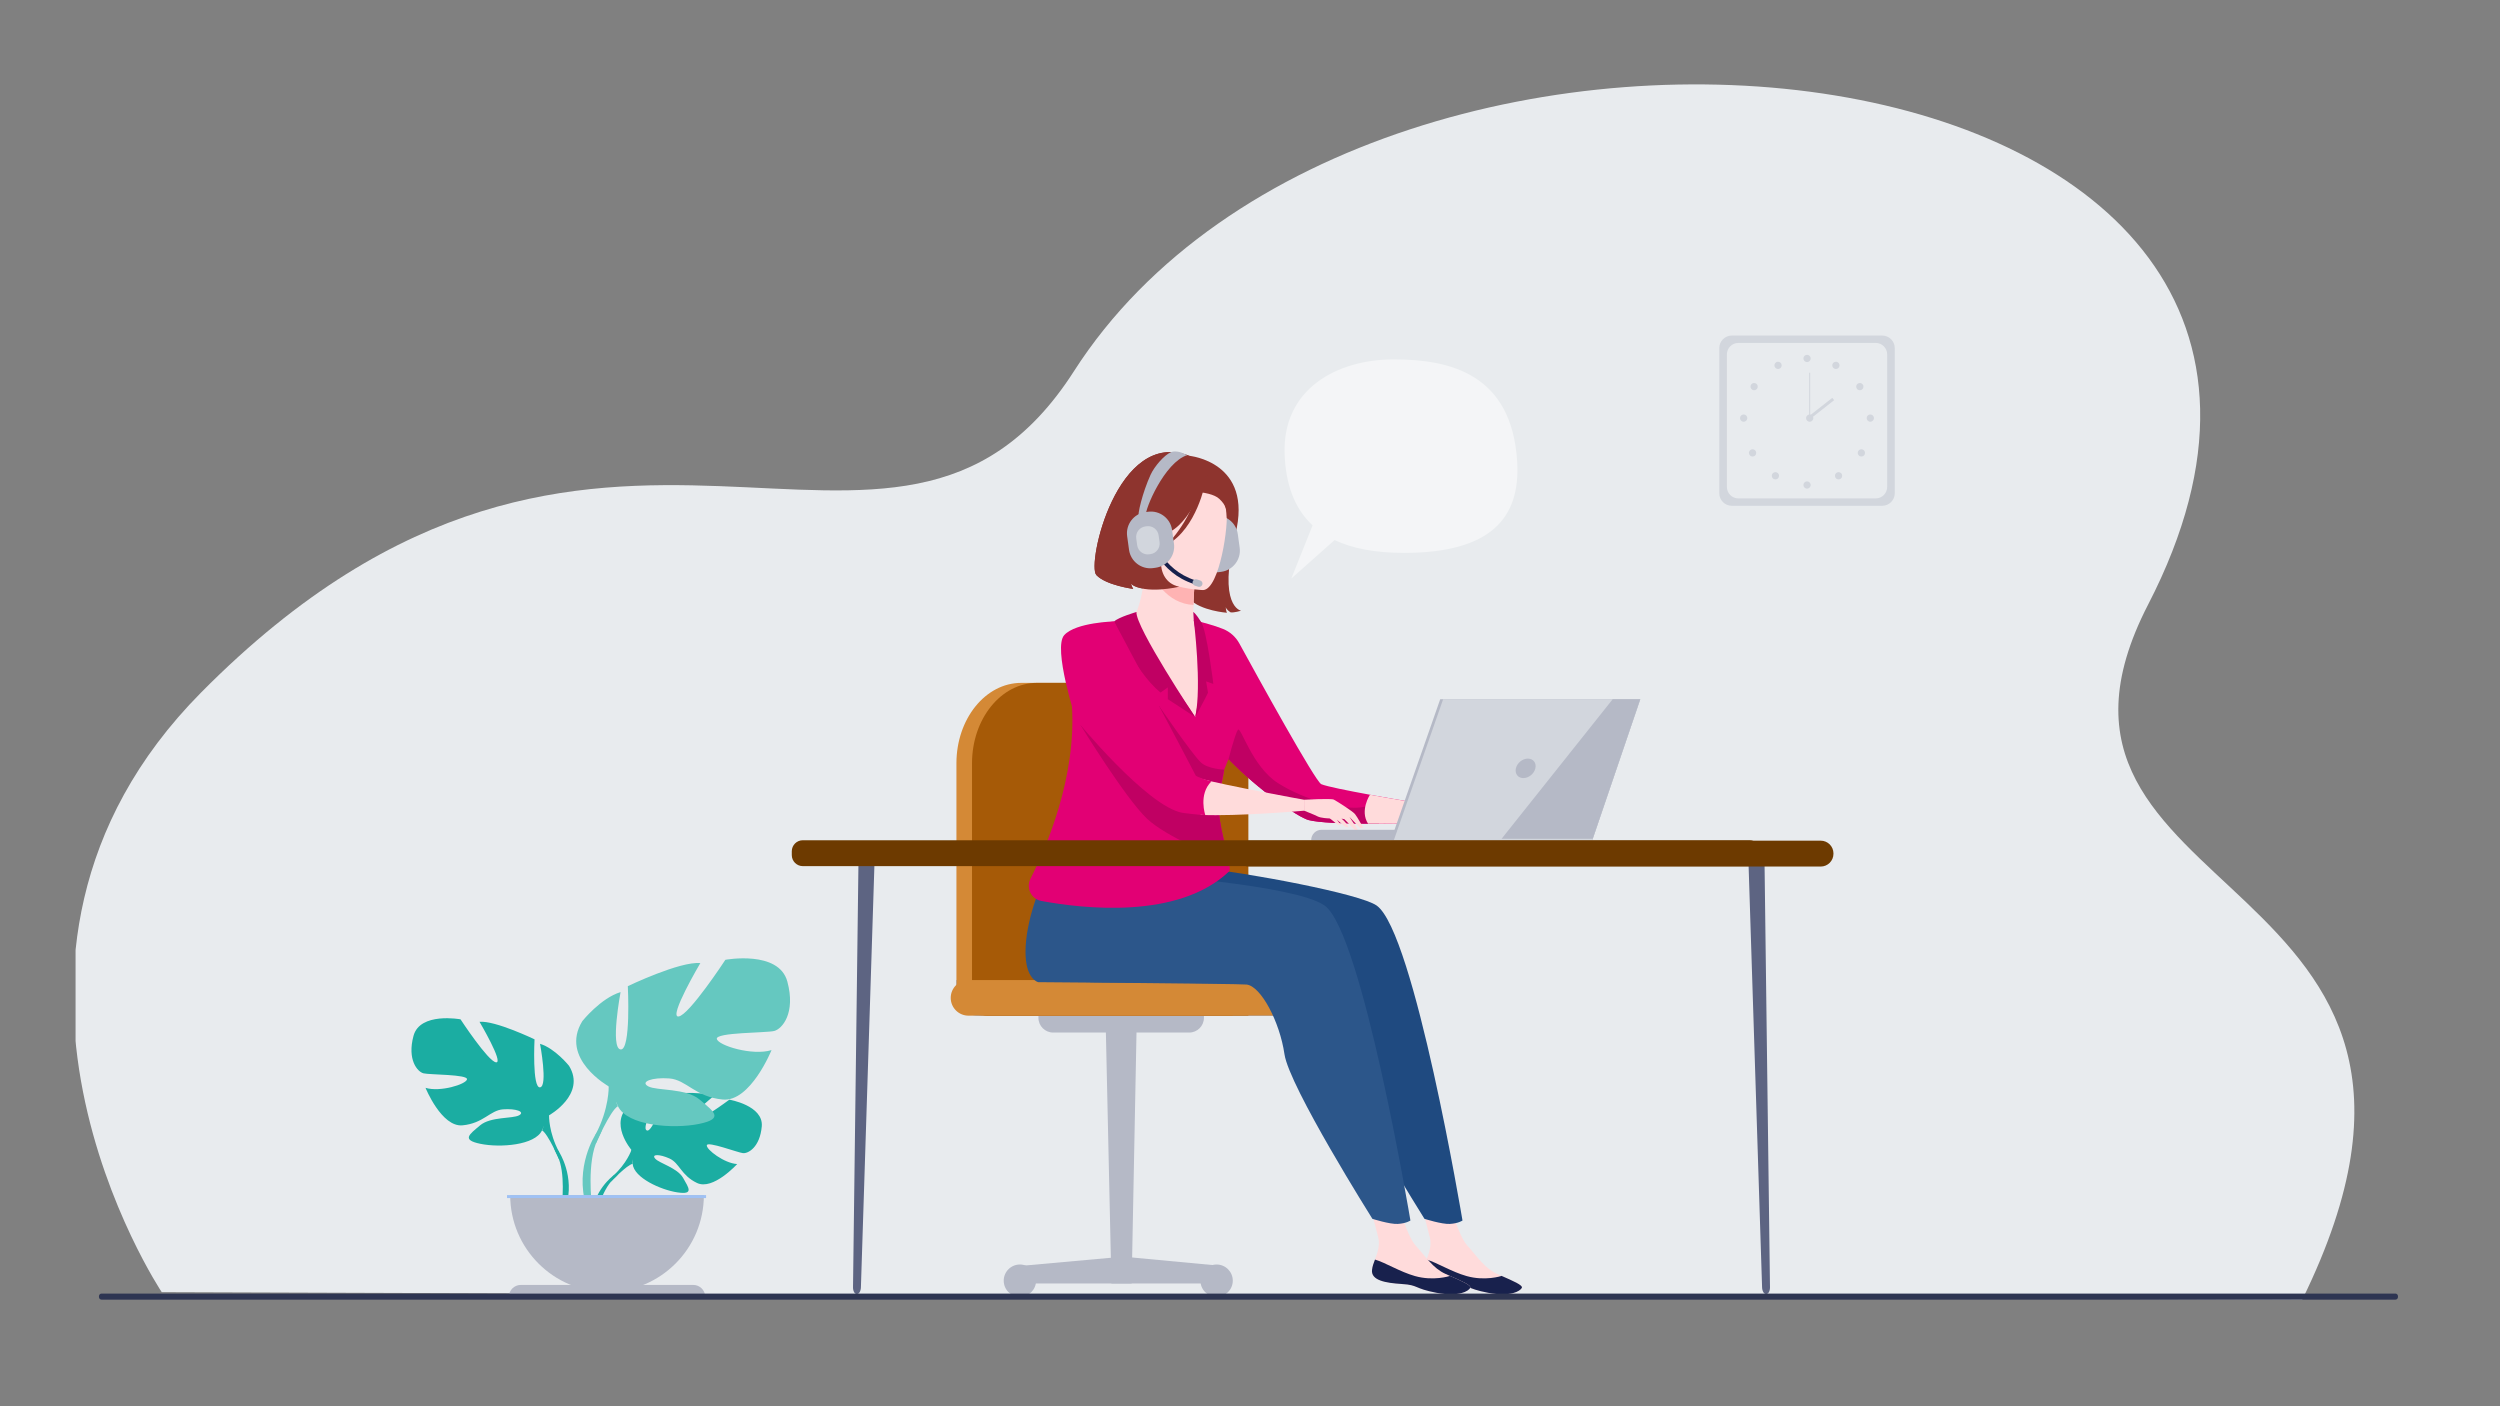 <svg width="1280" height="720" viewBox="0 0 1280 720" fill="none" xmlns="http://www.w3.org/2000/svg">
<rect x="0" y="0" width="1280" height="720" fill="#808080" stroke="none"/>
<g clip-path="url(#clip0_137_2100)">
<path d="M82.804 661.56C82.804 661.56 -31.41 490.311 102.978 354.551C307.735 147.709 457.301 334.489 549.835 190.101C702.904 -48.741 1253.05 12.556 1099.83 309.558C1019.45 465.381 1288.39 442.097 1178.75 665.432L82.804 661.565V661.56Z" fill="#E8EBEE"/>
<path opacity="0.5" d="M657.732 232.778C656.37 199.001 684.678 184 713.622 184C742.566 184 774.071 191.501 776.8 236.413C778.555 265.307 763.155 283.087 718.799 283.087C703.843 283.087 692.218 280.73 683.311 276.521L661.141 296.22L672.035 268.992C662.385 260.018 658.317 247.363 657.726 232.784L657.732 232.778Z" fill="white"/>
<path d="M489.693 501.806H661.276V520.025H500.733C494.639 520.025 489.693 515.079 489.693 508.985V501.806Z" fill="#77A4E5"/>
<path d="M579.395 657.132H569.042L566.139 525.358H581.956L579.395 657.132Z" fill="#B5B9C6"/>
<path d="M624.404 657.132H523.69V648.039L575.023 643.408L624.404 648.039V657.132Z" fill="#B5B9C6"/>
<path d="M513.906 655.708C513.906 651.134 517.614 647.426 522.188 647.426C526.763 647.426 530.471 651.134 530.471 655.708C530.471 660.283 526.763 663.991 522.188 663.991C517.614 663.991 513.906 660.283 513.906 655.708Z" fill="#B5B9C6"/>
<path d="M614.619 655.708C614.619 651.134 618.327 647.426 622.902 647.426C627.476 647.426 631.184 651.134 631.184 655.708C631.184 660.283 627.476 663.991 622.902 663.991C618.327 663.991 614.619 660.283 614.619 655.708Z" fill="#B5B9C6"/>
<path d="M531.681 520.025H616.414V521.111C616.414 525.286 613.027 528.673 608.852 528.673H539.238C535.063 528.673 531.675 525.286 531.675 521.111V520.025H531.681Z" fill="#B5B9C6"/>
<path d="M504.07 520.025C496.13 520.025 489.693 513.588 489.693 505.649V390.801C489.693 368.063 504.559 349.63 522.897 349.63H597.986C616.324 349.63 631.19 368.063 631.19 390.801V520.025H504.07Z" fill="#D48936"/>
<path d="M505.556 520.025C501.201 520.025 497.673 516.497 497.673 512.142V390.801C497.673 368.063 512.539 349.63 530.876 349.63H605.965C624.303 349.63 639.169 368.063 639.169 390.801V520.025H505.556Z" fill="#A65A07"/>
<path d="M679.563 520.025H495.883C490.853 520.025 486.773 515.946 486.773 510.915C486.773 505.885 490.853 501.806 495.883 501.806H679.563C684.594 501.806 688.673 505.885 688.673 510.915C688.673 515.946 684.594 520.025 679.563 520.025Z" fill="#D48936"/>
<path d="M728.894 650.239C728.348 655.534 735.713 656.901 744.255 657.419C752.796 657.937 750.197 659.659 761.883 661.904C773.57 664.149 778.297 660.998 779.163 659.422C779.934 658.027 774.51 655.771 768.737 653.227C768.011 652.912 767.279 652.58 766.554 652.254C760.055 649.311 756.454 643.414 751.418 637.934C746.652 632.74 742.246 616.226 742.246 616.226L726.367 612.658C726.367 612.658 730.677 627.524 732.157 633.871C733.029 637.602 731.639 641.749 730.407 644.905C729.743 646.621 729.074 648.377 728.888 650.245L728.894 650.239Z" fill="#FFDBDB"/>
<path d="M744.254 657.419C752.795 657.937 750.196 659.659 761.883 661.904C773.569 664.149 778.296 660.998 779.162 659.422C779.933 658.027 774.509 655.771 768.736 653.227L768.646 653.323C768.646 653.323 760.38 656.029 750.905 653.345C743.179 651.157 735.741 646.447 730.418 644.894C729.754 646.61 729.084 648.366 728.898 650.234C728.353 655.529 735.718 656.896 744.259 657.414L744.254 657.419Z" fill="#18214D"/>
<path d="M704.839 463.634C696.298 457.635 639.782 446.939 610.945 443.85L579.069 416.177C579.069 416.177 551.937 456.364 551.723 487.108C551.622 501.445 558.228 502.869 558.228 502.869C558.228 502.869 660.41 503.629 664.889 504.09C672.221 504.844 681.893 523.109 684.307 539.747C686.726 556.385 729.332 624.042 729.332 624.042C729.332 624.042 738.217 626.889 742.33 626.647C746.747 626.388 748.795 624.908 748.795 624.908C748.795 624.908 724.105 477.16 704.839 463.634Z" fill="#1F4A80"/>
<path d="M702.464 650.239C701.918 655.534 709.284 656.901 717.825 657.419C726.366 657.937 723.767 659.659 735.454 661.904C747.14 664.149 751.867 660.998 752.733 659.422C753.504 658.027 748.08 655.771 742.307 653.227C741.581 652.912 740.85 652.58 740.124 652.254C733.625 649.311 730.024 643.414 724.988 637.934C720.222 632.74 715.816 616.226 715.816 616.226L699.938 612.658C699.938 612.658 704.248 627.524 705.727 633.871C706.6 637.602 705.21 641.749 703.977 644.905C703.314 646.621 702.644 648.377 702.458 650.245L702.464 650.239Z" fill="#FFDBDB"/>
<path d="M717.825 657.419C726.367 657.937 723.767 659.659 735.454 661.904C747.141 664.149 751.867 660.998 752.734 659.422C753.505 658.027 748.08 655.771 742.307 653.227L742.217 653.323C742.217 653.323 733.952 656.029 724.476 653.345C716.751 651.157 709.312 646.447 703.989 644.894C703.325 646.61 702.656 648.366 702.47 650.234C701.924 655.529 709.29 656.896 717.831 657.414L717.825 657.419Z" fill="#18214D"/>
<path d="M678.179 463.634C670.758 458.423 648.436 454.383 623.797 451.384C616.983 450.557 611.39 445.6 609.724 438.943L552.41 416.177C552.41 416.177 525.277 456.364 525.064 487.108C524.962 501.445 531.568 502.869 531.568 502.869C531.568 502.869 633.75 503.629 638.229 504.09C645.561 504.844 655.233 523.109 657.647 539.747C660.067 556.385 702.673 624.042 702.673 624.042C702.673 624.042 711.557 626.889 715.67 626.647C720.088 626.388 722.136 624.908 722.136 624.908C722.136 624.908 697.445 477.16 678.179 463.634Z" fill="#2C568A"/>
<path d="M601.531 274.411C601.531 274.411 584.825 282.952 596.996 301.301C596.996 301.301 582.642 302.961 579.03 298.831C579.03 298.831 579.576 300.637 580.211 301.515C580.211 301.515 566.302 299.692 561.322 294.42C556.337 289.148 571.878 219.038 608.919 233.386C608.919 233.386 641.853 236.391 632.507 273.511C623.161 310.631 635.438 312.696 635.438 312.696C635.438 312.696 631.741 313.804 630.093 313.528C630.093 313.528 627.836 312.206 627.583 310.794C627.583 310.794 627.707 312.966 628.213 313.737C628.213 313.737 614.749 312.769 608.97 306.652C603.191 300.536 598.335 281.85 601.531 274.405V274.411Z" fill="#8E342E"/>
<path d="M625.383 292.754L624.044 292.94C618.085 293.767 612.537 289.569 611.71 283.611L610.742 276.617C609.915 270.658 614.113 265.11 620.071 264.283L621.411 264.097C627.369 263.27 632.917 267.468 633.744 273.426L634.712 280.42C635.539 286.379 631.342 291.927 625.383 292.754Z" fill="#B5B9C6"/>
<path d="M629.198 348.802C624.213 352.651 621.056 366.544 613.021 368.839C582.89 377.443 566.713 341.656 561.424 324.191C565.458 321.597 569.346 320.877 571.591 320.489C573.78 320.117 576.093 319.825 578.006 319.633C581.298 316.837 585.85 305.842 586.125 289.119L587.577 289.429L611.947 294.78C611.947 294.78 611.238 302.477 611.063 309.724C610.934 315.396 610.748 316.752 611.187 317.428C613.083 317.737 615.317 322.587 615.317 322.587C615.317 322.587 615.317 322.593 615.328 322.61C615.677 323.122 623.234 334.235 629.193 348.808L629.198 348.802Z" fill="#FFDBDB"/>
<path d="M611.952 294.785C611.952 294.785 611.238 302.477 611.069 309.73C597.385 309.061 590.407 296.423 587.583 289.434L611.952 294.785Z" fill="#FFB3B3"/>
<path d="M735.882 421.157C735.882 421.157 721.556 421.686 705.992 421.737C704.152 421.748 702.29 421.748 700.439 421.737C687.762 421.68 675.31 421.242 670.009 419.874C664.833 418.541 644.919 405.042 628.979 388.691H628.973C627.741 391.622 626.807 393.879 626.784 394.059C626.312 397.733 625.53 401.407 624.584 404.935C624.517 405.177 624.455 405.425 624.404 405.672C624.359 405.864 624.325 406.066 624.286 406.263C624.252 406.449 624.213 406.646 624.19 406.837C622.48 417.331 627.696 433.243 629.209 441.329C629.693 443.895 629.8 445.673 629.204 446.241C603.248 470.853 554.559 465.265 533.183 461.293C528.006 460.331 525.21 454.67 527.584 449.961C535.828 433.66 551.29 397.649 548.792 360.945C548.707 359.69 560.388 319.622 560.388 319.622C560.388 319.622 569.47 318.035 579.964 317.191C580.954 318.092 582.997 344.453 596.118 345.978C598.257 346.225 611.952 367.14 611.952 367.14L616.099 345.77L611.193 317.416C617.489 319.262 620.944 319.926 626.182 322.013C629.744 323.443 632.698 326.07 634.538 329.435C643.71 346.197 673.475 400.248 676.508 401.508C679.35 402.69 690.074 404.828 701.418 406.899H701.423C716.604 409.679 732.9 412.306 732.9 412.306L735.887 421.14L735.882 421.157Z" fill="#E20074"/>
<path d="M619.503 430.115L614.732 430.132C614.732 430.132 614.743 430.115 614.749 430.115H619.503Z" fill="#D2E3FC"/>
<path d="M616.009 302.112C616.009 302.112 583.61 301.476 584.314 281.304C585.017 261.132 581.314 247.464 602.032 247.02C622.75 246.57 626.497 254.408 627.899 261.199C629.3 267.991 624.455 301.757 616.009 302.112Z" fill="#FFDBDB"/>
<path d="M705.998 421.737C704.158 421.748 702.296 421.748 700.439 421.737C687.767 421.686 675.31 421.242 670.015 419.874C664.838 418.541 644.919 405.042 628.984 388.691V388.679C628.984 388.679 632.344 375.811 633.795 373.656C635.241 371.495 640.964 392.438 654.322 400.957C667.68 409.476 688.589 415.446 698.739 413.032C705.576 411.406 706.279 417.55 706.009 421.742L705.998 421.737Z" fill="#C00063"/>
<path d="M611.401 299.045C592.99 293.227 588.477 275.801 588.432 275.626L590.396 275.137L589.411 275.379L590.39 275.137C590.43 275.3 594.706 291.651 612.009 297.115C612.127 297.154 612.239 297.188 612.357 297.222L611.767 299.157C611.643 299.118 611.519 299.084 611.395 299.045H611.401Z" fill="#18214D"/>
<path d="M613.489 300.407L611.75 299.861C610.866 299.58 610.371 298.629 610.653 297.745C610.934 296.862 611.885 296.367 612.768 296.642L614.507 297.194C615.39 297.475 615.886 298.426 615.604 299.309C615.323 300.193 614.372 300.688 613.489 300.407Z" fill="#B5B9C6"/>
<path d="M617.854 244.341C617.854 244.341 609.56 268.914 597.114 273.083C584.673 277.252 580.543 272.318 580.543 272.318C580.543 272.318 589.715 263.895 590.767 250.266C590.767 250.266 610.871 234.298 617.854 244.341Z" fill="#8E342E"/>
<path d="M602.358 251.577C602.358 251.577 619.25 250.632 624.303 255.437C627.943 258.909 627.859 260.715 628.14 265.341C628.14 265.341 635.528 253.946 627.926 245.968C619.863 237.511 602.358 251.572 602.358 251.572V251.577Z" fill="#8E342E"/>
<path d="M617.135 246.941C617.135 246.941 612.903 270.45 597.441 278.991C597.441 278.991 612.419 263.658 612.684 248.32C612.948 232.981 617.135 246.941 617.135 246.941Z" fill="#8E342E"/>
<path d="M561.322 294.425C566.302 299.698 580.211 301.521 580.211 301.521C579.575 300.643 579.035 298.831 579.035 298.831C586.181 304.627 603.737 300.418 603.737 300.418C589.737 297.323 594.267 277.117 599.033 276.257C601.807 261.019 607.31 242.046 609.892 233.521C609.273 233.42 608.919 233.386 608.919 233.386C571.884 219.038 556.342 289.153 561.328 294.42L561.322 294.425Z" fill="#8E342E"/>
<path d="M591.741 290.678L590.402 290.864C584.443 291.691 578.895 287.493 578.068 281.534L577.1 274.54C576.273 268.582 580.471 263.034 586.429 262.206L587.768 262.021C593.727 261.194 599.275 265.391 600.102 271.35L601.07 278.344C601.897 284.303 597.7 289.851 591.741 290.678Z" fill="#B5B9C6"/>
<path d="M582.991 265.172C582.198 263.681 584.983 252.101 589.085 243.115C591.066 238.771 596.068 232.964 599.641 231.462C600.929 230.922 602.646 231.141 604.041 231.462C605.054 231.692 607.901 233.02 607.901 233.02C596.169 236.678 585.968 261.267 586.711 263.816C586.688 263.737 586.654 263.681 586.632 263.636L582.991 265.177V265.172Z" fill="#B5B9C6"/>
<path d="M586.404 269.532L587.068 269.44C590.044 269.027 592.799 271.109 593.212 274.086L593.696 277.569C594.109 280.545 592.027 283.3 589.051 283.713L588.382 283.806C585.406 284.22 582.651 282.137 582.237 279.161L581.753 275.678C581.34 272.701 583.423 269.947 586.399 269.533L586.404 269.532Z" fill="#D2D6DD"/>
<path d="M667.668 409.476C667.668 409.476 681.56 408.677 682.911 409.403C685.105 410.585 692.566 415.39 693.737 416.785C694.907 418.181 697.968 423.785 697.968 423.785C697.968 423.785 696.64 424.151 696.044 423.616C695.447 423.076 690.912 418.259 690.912 418.259L695.571 425.332C695.571 425.332 693.962 425.259 693.32 424.556C692.685 423.852 688.329 419.43 688.329 419.43L686.844 419.137C686.844 419.137 688.352 420.347 689.174 421.444C689.995 422.541 690.535 423.717 690.535 423.717C690.535 423.717 689.207 423.492 688.796 423.295C688.386 423.099 684.481 419.683 684.481 419.683L686.551 422.508C686.551 422.508 685.156 422.44 684.7 422.131C684.244 421.821 681.2 419.019 680.666 419.025C680.126 419.03 676.249 418.867 674.583 417.984C672.918 417.1 667.685 415.075 667.685 415.075L667.674 409.465L667.668 409.476Z" fill="#FFDBDB"/>
<path d="M581.877 313.331C581.877 313.331 572.587 316.038 570.466 318.176C570.466 318.176 580.177 343.007 594.182 354.598L597.924 351.942V357.98L611.946 367.157C611.946 367.157 581.156 320.849 581.871 313.337L581.877 313.331Z" fill="#C00063"/>
<path d="M629.209 441.335C621.861 438.488 597.21 428.506 587.301 419.193C576.228 408.767 553.253 371.293 553.253 371.293L593.451 361.474C593.451 361.474 610.011 385.647 614.726 390.249C618.344 393.789 626.784 394.053 626.784 394.053L624.584 404.93C624.516 405.172 624.455 405.419 624.404 405.667C624.359 405.858 624.325 406.061 624.286 406.257C624.252 406.443 624.218 406.64 624.19 406.831C622.48 417.325 627.696 433.238 629.209 441.324V441.335Z" fill="#C00063"/>
<path d="M611.192 317.428C611.192 317.428 615.469 351.216 611.952 367.151C611.952 367.151 617.691 356.607 618.496 354.677L617.528 348.881L621.231 350.17C621.231 350.17 617.967 323.234 615.007 318.508C612.053 313.787 610.962 313.326 610.962 313.326L611.187 317.422L611.192 317.428Z" fill="#C00063"/>
<path d="M735.888 421.157C735.888 421.157 717.961 421.821 700.439 421.737C696.095 414.996 701.412 406.916 701.412 406.916H701.424C716.605 409.69 732.894 412.317 732.894 412.317L735.882 421.157H735.888Z" fill="#FFDBDB"/>
<path d="M737.586 430.132H671.337C671.337 427.217 673.7 424.848 676.62 424.848H737.592V430.132H737.586Z" fill="#B5B9C6"/>
<path d="M839.825 357.974L815.258 430.132H712.159L737.395 357.974H839.825Z" fill="#B5B9C6"/>
<path d="M839.825 357.974L815.484 429.468L815.259 430.132H713.667L738.904 357.974H839.825Z" fill="#D2D6DD"/>
<path d="M786.112 393.389C785.476 396.146 782.725 398.38 779.967 398.38C777.21 398.38 775.494 396.146 776.13 393.389C776.766 390.632 779.517 388.398 782.274 388.398C785.031 388.398 786.748 390.632 786.112 393.389Z" fill="#B5B9C6"/>
<path d="M839.825 357.974L815.484 429.468H768.804L825.719 357.974H839.825Z" fill="#B5B9C6"/>
<path d="M667.685 415.086C667.685 415.086 633.582 418.068 614.732 417.224V398.701C627.083 402.111 667.674 409.47 667.674 409.47L667.691 415.08L667.685 415.086Z" fill="#FFDBDB"/>
<path d="M570.466 318.17C570.466 318.17 550.963 318.615 544.926 325.136C538.888 331.658 550.913 368.507 550.913 368.507C550.913 368.507 587.267 413.032 605.453 416.172C605.453 416.172 613.404 417.258 617.112 417.32C617.112 417.32 613.477 406.73 620.24 400.085C620.24 400.085 612.453 397.907 612.132 396.939C611.811 395.972 570.466 318.182 570.466 318.182V318.17Z" fill="#E20074"/>
<path d="M438.78 662.529H438.605C437.559 662.529 436.72 660.987 436.743 659.108L439.562 439.422L447.872 437.683L440.788 659.125C440.726 661.038 439.849 662.529 438.78 662.529Z" fill="#5D6482"/>
<path d="M895.733 443.462L411.049 443.462C407.926 443.462 405.394 440.93 405.394 437.807V435.86C405.394 432.737 407.926 430.205 411.049 430.205L895.733 430.205C898.856 430.205 901.388 432.737 901.388 435.86V437.807C901.388 440.93 898.856 443.462 895.733 443.462Z" fill="#6D3A00"/>
<path d="M904.194 662.529H904.369C905.415 662.529 906.254 660.987 906.231 659.108L903.412 439.422L895.102 437.683L902.186 659.125C902.248 661.038 903.125 662.529 904.194 662.529Z" fill="#5D6482"/>
<path d="M932.205 443.676L639.472 443.676C635.871 443.676 632.951 440.755 632.951 437.154V436.94C632.951 433.339 635.871 430.419 639.472 430.419L932.205 430.419C935.806 430.419 938.727 433.339 938.727 436.94V437.154C938.727 440.755 935.806 443.676 932.205 443.676Z" fill="#6D3A00"/>
<path d="M886.704 171.802H963.691C967.239 171.802 970.115 174.684 970.115 178.226V252.537C970.115 256.085 967.233 258.96 963.691 258.96H886.697C883.149 258.96 880.273 256.078 880.273 252.537V178.226C880.273 174.678 883.156 171.802 886.697 171.802H886.704Z" fill="#D2D6DD"/>
<path d="M890.041 175.574H960.361C963.598 175.574 966.231 178.201 966.231 181.444V249.318C966.231 252.555 963.598 255.188 960.361 255.188H890.041C886.804 255.188 884.171 252.562 884.171 249.318V181.45C884.171 178.214 886.804 175.581 890.041 175.581V175.574Z" fill="#E8EBEE"/>
<path d="M923.342 183.529C923.342 182.502 924.176 181.668 925.203 181.668C926.231 181.668 927.065 182.502 927.065 183.529C927.065 184.557 926.231 185.391 925.203 185.391C924.176 185.391 923.342 184.557 923.342 183.529Z" fill="#D2D6DD"/>
<path d="M938.356 186.162C938.854 185.266 939.987 184.942 940.89 185.44C941.786 185.938 942.11 187.071 941.612 187.974C941.114 188.87 939.981 189.194 939.078 188.696C938.182 188.198 937.858 187.065 938.356 186.162Z" fill="#D2D6DD"/>
<path d="M951.223 196.383C952.088 195.823 953.24 196.072 953.794 196.937C954.354 197.803 954.105 198.954 953.24 199.508C952.375 200.069 951.223 199.82 950.669 198.954C950.109 198.089 950.358 196.937 951.223 196.383Z" fill="#D2D6DD"/>
<path d="M957.597 212.207C958.624 212.207 959.458 213.041 959.458 214.068C959.458 215.095 958.624 215.929 957.597 215.929C956.57 215.929 955.736 215.095 955.736 214.068C955.736 213.041 956.57 212.207 957.597 212.207Z" fill="#D2D6DD"/>
<path d="M954.341 230.563C955.069 231.292 955.069 232.468 954.341 233.196C953.613 233.925 952.436 233.925 951.708 233.196C950.98 232.468 950.98 231.292 951.708 230.563C952.436 229.835 953.613 229.835 954.341 230.563Z" fill="#D2D6DD"/>
<path d="M942.657 242.278C943.386 243.007 943.386 244.183 942.657 244.911C941.929 245.64 940.753 245.64 940.024 244.911C939.296 244.183 939.296 243.007 940.024 242.278C940.753 241.55 941.929 241.55 942.657 242.278Z" fill="#D2D6DD"/>
<path d="M923.342 248.323C923.342 247.296 924.176 246.461 925.203 246.461C926.231 246.461 927.065 247.296 927.065 248.323C927.065 249.35 926.231 250.184 925.203 250.184C924.176 250.184 923.342 249.35 923.342 248.323Z" fill="#D2D6DD"/>
<path d="M911.988 186.162C911.49 185.266 910.357 184.942 909.454 185.44C908.558 185.938 908.234 187.071 908.732 187.974C909.23 188.87 910.363 189.194 911.266 188.696C912.162 188.198 912.486 187.065 911.988 186.162Z" fill="#D2D6DD"/>
<path d="M899.122 196.383C898.256 195.823 897.105 196.072 896.551 196.937C895.991 197.803 896.24 198.954 897.105 199.508C897.97 200.069 899.122 199.82 899.676 198.954C900.236 198.089 899.987 196.937 899.122 196.383Z" fill="#D2D6DD"/>
<path d="M892.748 212.207C891.721 212.207 890.887 213.041 890.887 214.068C890.887 215.095 891.721 215.929 892.748 215.929C893.775 215.929 894.609 215.095 894.609 214.068C894.609 213.041 893.775 212.207 892.748 212.207Z" fill="#D2D6DD"/>
<path d="M896.003 230.563C895.275 231.292 895.275 232.468 896.003 233.196C896.732 233.925 897.908 233.925 898.636 233.196C899.365 232.468 899.365 231.292 898.636 230.563C897.908 229.835 896.732 229.835 896.003 230.563Z" fill="#D2D6DD"/>
<path d="M907.687 242.278C906.959 243.007 906.959 244.183 907.687 244.911C908.415 245.64 909.592 245.64 910.32 244.911C911.048 244.183 911.048 243.007 910.32 242.278C909.592 241.55 908.415 241.55 907.687 242.278Z" fill="#D2D6DD"/>
<path d="M924.699 214.068C924.699 213.041 925.533 212.207 926.56 212.207C927.587 212.207 928.422 213.041 928.422 214.068C928.422 215.095 927.587 215.929 926.56 215.929C925.533 215.929 924.699 215.095 924.699 214.068Z" fill="#D2D6DD"/>
<path d="M926.815 190.819H926.305V214.068H926.815V190.819Z" fill="#D2D6DD"/>
<path d="M938.141 203.69L925.816 213.364L926.758 214.563L939.082 204.889L938.141 203.69Z" fill="#D2D6DD"/>
<path d="M323.308 588.767C323.308 588.767 311.238 574.681 322.562 565.74C322.562 565.74 330.835 560.732 337.585 561.138C337.585 561.138 328.025 577.168 331.12 578.763C334.21 580.357 340.483 560.135 340.483 560.135C340.483 560.135 359.314 558.311 365.368 561.22C365.368 561.22 349.271 574.391 352.662 575.174C356.054 575.957 373.438 563.028 373.438 563.028C373.438 563.028 390.964 566.008 390.027 576.703C389.09 587.392 383.053 590.695 380.401 590.41C377.749 590.125 362.223 584.203 361.883 586.372C361.543 588.547 370.89 595.653 377.432 595.988C377.432 595.988 365.077 609.613 356.865 605.679C348.652 601.746 347.951 595.516 342.834 593.177C337.717 590.838 333.345 590.843 335.459 593.232C337.574 595.615 346.833 597.933 349.764 603.11C352.69 608.287 355.32 611.777 346.822 610.501C338.325 609.224 324.518 603.006 323.91 595.889L323.302 588.772L323.308 588.767Z" fill="#1BADA2"/>
<path d="M381.415 576.987C381.415 576.987 333.821 575.152 323.308 588.767C323.308 588.767 320.985 595.73 313.829 602.069L312.712 605.11C312.712 605.11 320.957 596.415 323.91 595.889C323.91 595.889 319.297 579.025 381.409 576.993L381.415 576.987Z" fill="#1BADA2"/>
<path d="M313.835 602.069C313.835 602.069 303.618 609.624 302.911 623.123L304.763 623.288C304.763 623.288 308.028 609.328 313.923 603.871C319.818 598.415 313.835 602.069 313.835 602.069Z" fill="#1BADA2"/>
<path d="M281.105 571.054C281.105 571.054 300.308 560.299 291.345 545.704C291.345 545.704 284.179 536.741 276.498 534.44C276.498 534.44 280.596 556.201 276.498 556.716C272.4 557.226 273.682 532.139 273.682 532.139C273.682 532.139 253.454 522.409 245.516 523.176C245.516 523.176 258.062 544.427 253.964 543.912C249.866 543.403 235.786 521.894 235.786 521.894C235.786 521.894 215.049 518.053 211.718 530.342C208.387 542.63 213.767 548.777 216.84 549.545C219.914 550.312 239.626 550.059 239.117 552.618C238.607 555.177 225.289 559.275 217.865 556.968C217.865 556.968 226.055 577.195 236.81 576.171C247.565 575.146 250.89 568.49 257.547 567.98C264.204 567.471 269.069 569.262 265.738 571.054C262.407 572.845 251.142 571.64 245.768 576.215C240.393 580.784 236.038 583.6 246.025 585.649C256.013 587.698 273.934 586.416 277.517 578.735L281.1 571.054H281.105Z" fill="#1BADA2"/>
<path d="M221.196 534.188C221.196 534.188 274.964 551.599 281.106 571.054C281.106 571.054 280.848 579.76 286.228 589.742V593.582C286.228 593.582 280.596 580.527 277.523 578.735C277.523 578.735 289.554 561.839 221.196 534.188Z" fill="#1BADA2"/>
<path d="M286.228 589.742C286.228 589.742 294.517 602.332 289.794 617.661L287.663 617.086C287.663 617.086 289.734 600.206 285.395 591.714C281.056 583.222 286.233 589.742 286.233 589.742H286.228Z" fill="#1BADA2"/>
<path d="M311.655 556.223C311.655 556.223 286.343 542.05 298.155 522.808C298.155 522.808 307.606 510.996 317.731 507.956C317.731 507.956 312.329 536.642 317.731 537.316C323.133 537.99 321.445 504.915 321.445 504.915C321.445 504.915 348.11 492.089 358.569 493.103C358.569 493.103 342.029 521.116 347.431 520.442C352.833 519.768 371.394 491.416 371.394 491.416C371.394 491.416 398.733 486.353 403.121 502.554C407.51 518.754 400.42 526.852 396.372 527.865C392.323 528.879 366.332 528.539 367.011 531.914C367.685 535.289 385.234 540.691 395.024 537.65C395.024 537.65 384.226 564.315 370.047 562.962C355.873 561.614 351.485 552.837 342.708 552.163C333.931 551.489 327.521 553.851 331.909 556.212C336.298 558.573 351.145 556.985 358.235 563.011C365.324 569.038 371.06 572.747 357.895 575.448C344.735 578.149 321.105 576.461 316.383 566.337L311.66 556.212L311.655 556.223Z" fill="#65C8C0"/>
<path d="M390.63 507.627C390.63 507.627 319.758 530.577 311.655 556.229C311.655 556.229 311.994 567.701 304.905 580.866V585.929C304.905 585.929 312.329 568.715 316.377 566.353C316.377 566.353 300.517 544.077 390.625 507.627H390.63Z" fill="#65C8C0"/>
<path d="M304.905 580.861C304.905 580.861 293.975 597.461 300.204 617.661L303.015 616.905C303.015 616.905 300.286 594.651 306.006 583.458C311.726 572.265 304.905 580.855 304.905 580.855V580.861Z" fill="#65C8C0"/>
<path d="M310.8 661.474C338.182 661.474 360.382 639.275 360.382 611.892H261.218C261.218 639.275 283.417 661.474 310.8 661.474Z" fill="#B5B9C6"/>
<path d="M361.067 664H260.532C260.532 660.62 263.272 657.88 266.647 657.88H354.947C358.327 657.88 361.067 660.62 361.067 664Z" fill="#B5B9C6"/>
<path d="M361.516 611.892H259.591V613.415H361.516V611.892Z" fill="#9FC1F4"/>
<path d="M1227.76 663.638V664.093C1227.76 664.821 1227.16 665.422 1226.43 665.422H52C51.27 665.422 50.667 664.821 50.667 664.093V663.638C50.667 662.91 51.27 662.309 52 662.309H1226.43C1227.16 662.309 1227.76 662.91 1227.76 663.638Z" fill="#2E3552"/>
</g>
<defs>
<clipPath id="clip0_137_2100">
<rect width="1202.61" height="666.667" fill="white" transform="translate(38.693)"/>
</clipPath>
</defs>
</svg>

